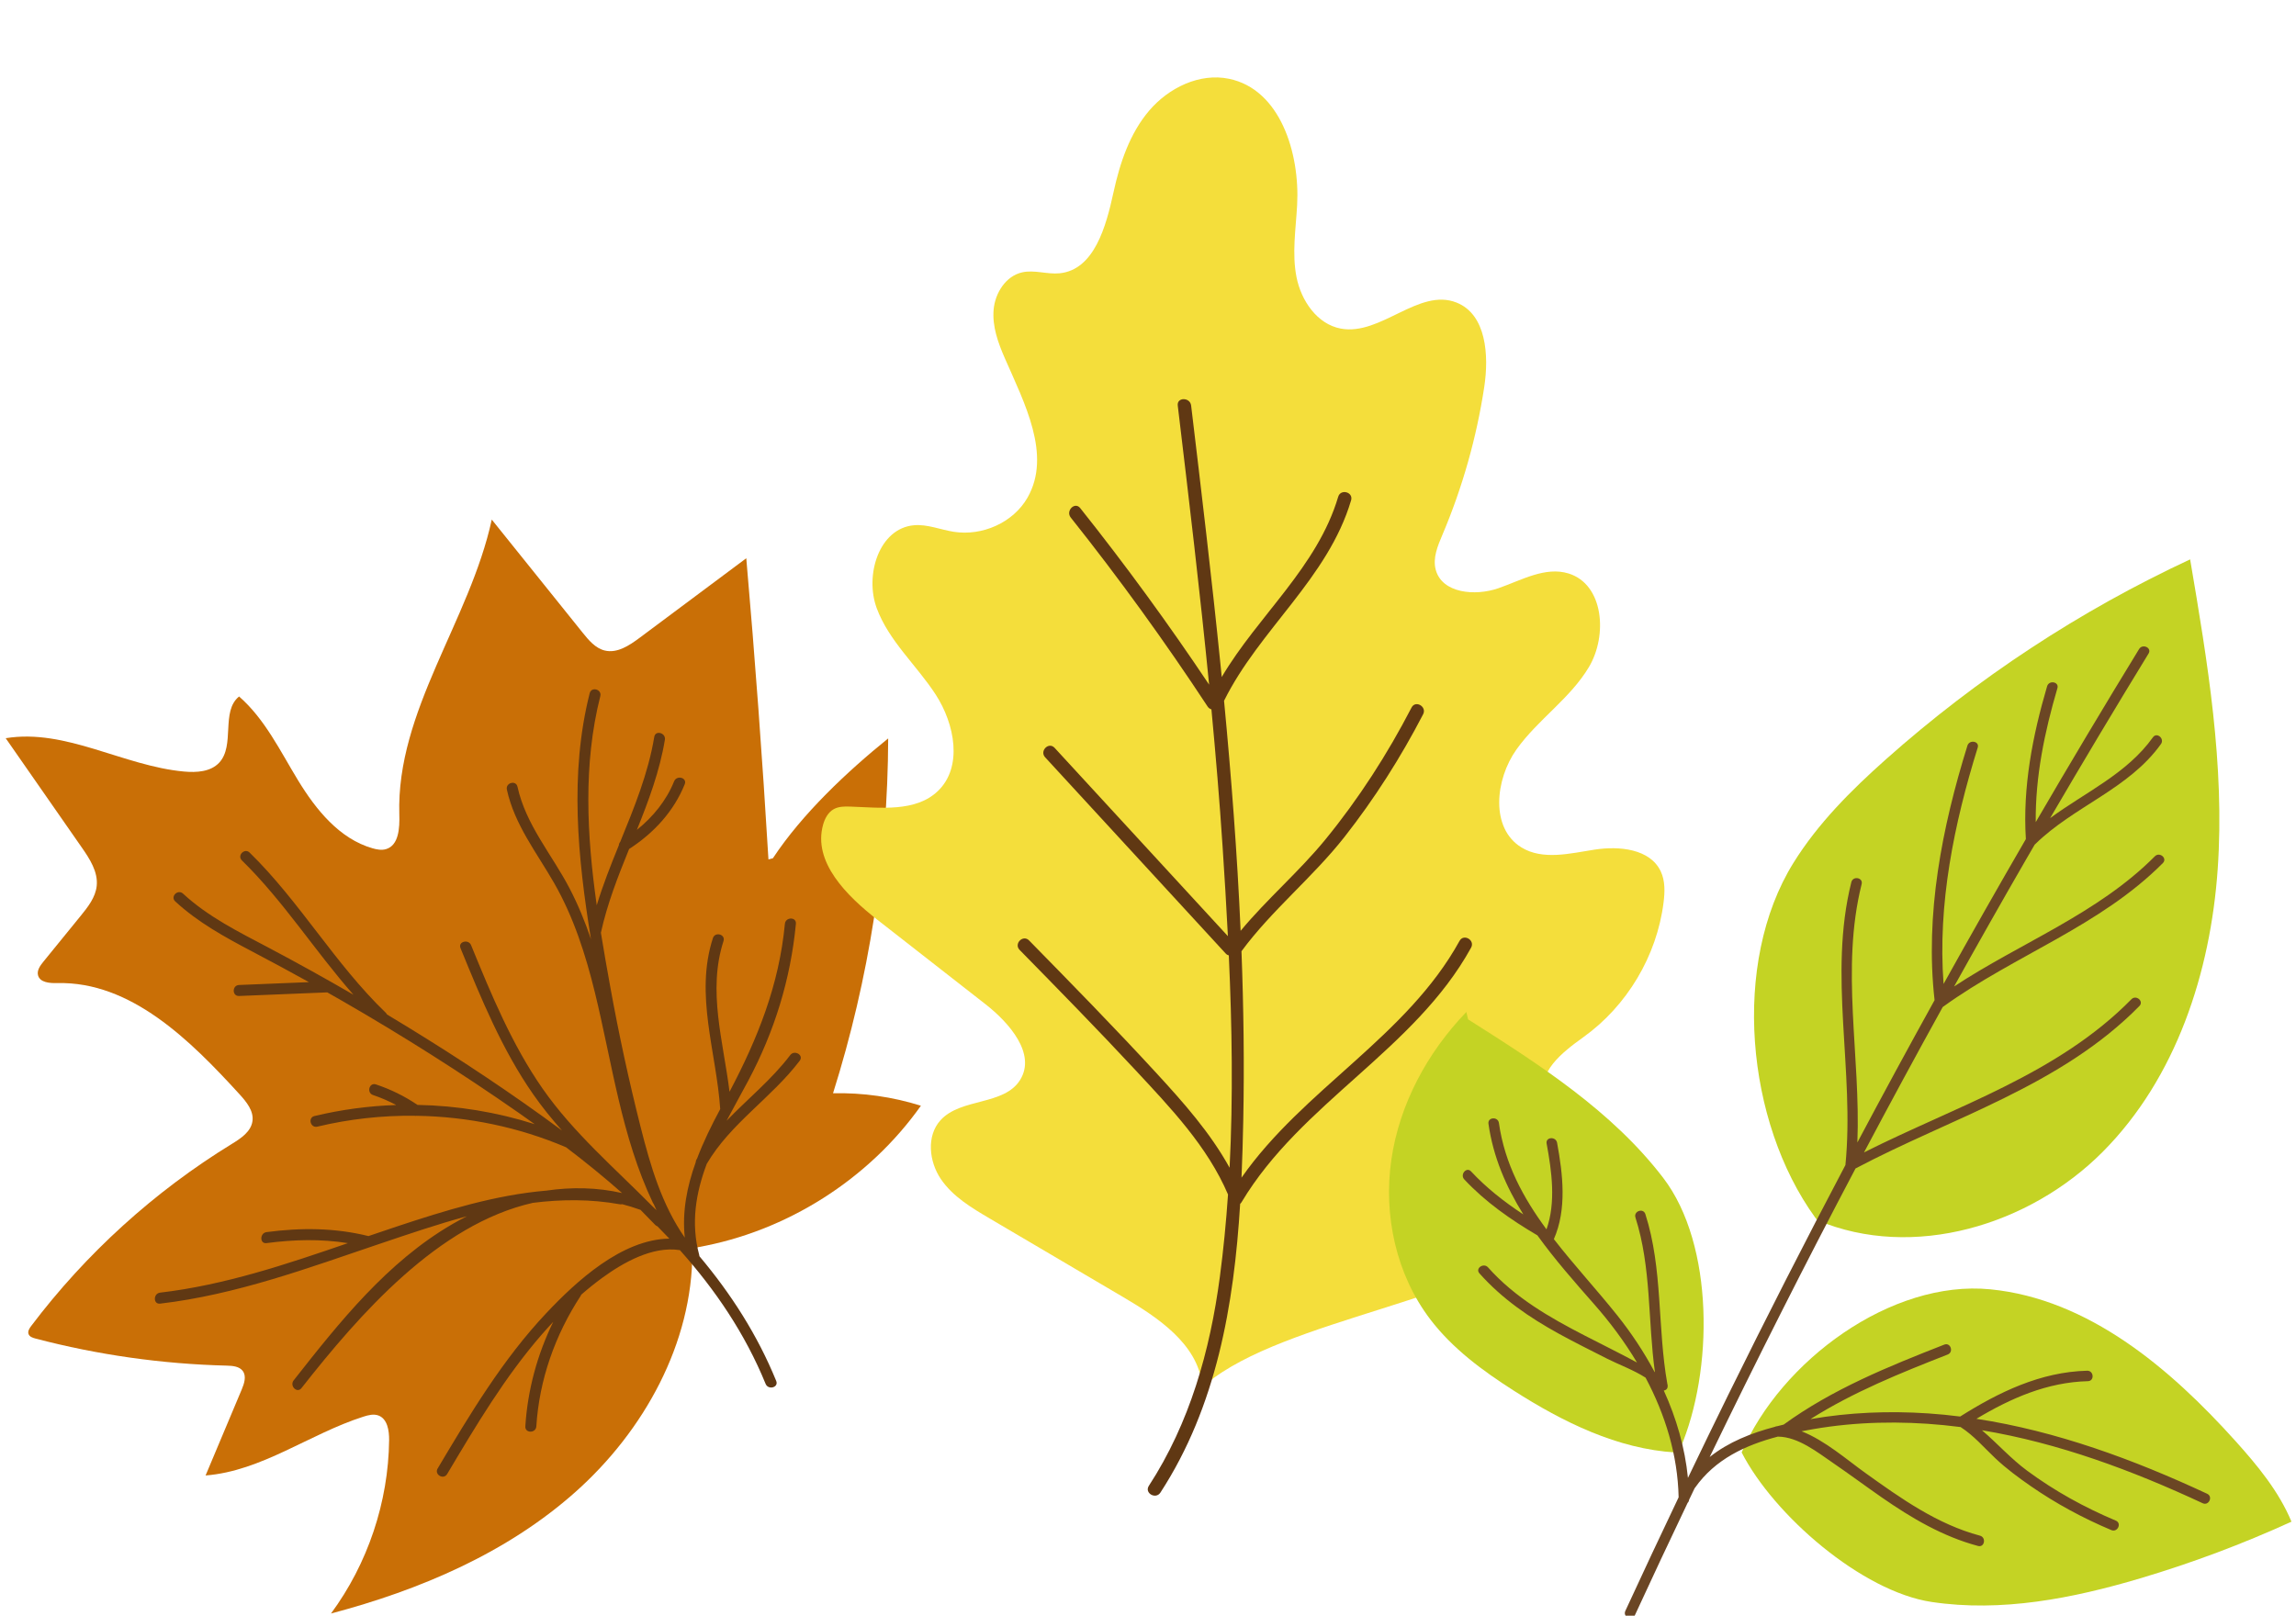 <?xml version="1.0" encoding="UTF-8" standalone="no"?>
<svg
   xmlns:dc="http://purl.org/dc/elements/1.1/"
   xmlns:cc="http://creativecommons.org/ns#"
   xmlns:rdf="http://www.w3.org/1999/02/22-rdf-syntax-ns#"
   xmlns:svg="http://www.w3.org/2000/svg"
   xmlns="http://www.w3.org/2000/svg"
   version="1.1"
   id="Layer_1"
   x="0px"
   y="0px"
   viewBox="0 0 727.422 512"
   xml:space="preserve"
   width="727.422"
   height="512"><defs
     id="defs4829" /><g
     id="g1060"
     transform="matrix(3.386,0,0,3.386,-417.586,-607.393)"><g
       id="g1056"><path
         id="path1054"
         d="m 195.23,259.818 c -0.563,-9.405 -1.254,-18.803 -2.075,-28.189 -3.326,2.482 -6.652,4.964 -9.979,7.446 -0.961,0.717 -2.1,1.475 -3.266,1.19 -0.865,-0.211 -1.486,-0.948 -2.045,-1.643 -2.842,-3.537 -5.683,-7.073 -8.524,-10.61 -2.059,9.489 -8.948,17.898 -8.65,27.603 0.039,1.25 -0.044,2.882 -1.243,3.239 -0.412,0.122 -0.855,0.039 -1.269,-0.08 -3.091,-0.888 -5.283,-3.604 -6.958,-6.35 -1.675,-2.746 -3.101,-5.741 -5.523,-7.856 -1.732,1.394 -0.346,4.585 -1.87,6.204 -0.798,0.847 -2.108,0.927 -3.268,0.822 -5.683,-0.513 -11.069,-4.045 -16.7,-3.121 2.369,3.402 4.738,6.805 7.106,10.208 0.758,1.087 1.549,2.303 1.409,3.62 -0.113,1.064 -0.816,1.959 -1.492,2.79 -1.169,1.437 -2.338,2.873 -3.507,4.31 -0.297,0.366 -0.614,0.813 -0.489,1.268 0.186,0.676 1.101,0.739 1.801,0.722 6.876,-0.165 12.412,5.321 17.048,10.402 0.65,0.712 1.346,1.562 1.214,2.517 -0.136,0.986 -1.086,1.617 -1.935,2.137 -7.245,4.443 -13.648,10.255 -18.771,17.038 -0.167,0.221 -0.342,0.497 -0.245,0.757 0.093,0.249 0.384,0.348 0.641,0.415 5.842,1.535 11.861,2.388 17.899,2.537 0.553,0.014 1.189,0.063 1.512,0.513 0.35,0.49 0.127,1.166 -0.106,1.721 -1.127,2.682 -2.255,5.364 -3.382,8.046 5.263,-0.412 9.738,-3.899 14.768,-5.504 0.457,-0.146 0.957,-0.275 1.406,-0.108 0.84,0.312 1.009,1.411 0.999,2.307 -0.067,5.797 -1.998,11.559 -5.438,16.225 8.31,-2.196 16.454,-5.661 22.872,-11.377 6.418,-5.716 10.953,-13.908 10.941,-22.503 l 0.505,-0.401 c 8.322,-1.481 15.991,-6.345 20.878,-13.242 -2.651,-0.835 -5.441,-1.231 -8.222,-1.166 3.378,-10.726 5.124,-21.964 5.16,-33.21 -3.87,3.129 -8.044,7.059 -10.786,11.212 z"
         style="fill:#c96f06" /></g><path
       id="path1058"
       d="m 197.266,278.132 c -1.728,2.281 -3.979,4.092 -5.952,6.142 0.672,-1.279 1.381,-2.535 2.038,-3.771 2.439,-4.588 3.953,-9.482 4.446,-14.66 0.063,-0.659 -0.968,-0.655 -1.03,0 -0.545,5.738 -2.543,10.722 -5.181,15.72 -0.576,-4.709 -2.07,-9.442 -0.563,-14.106 0.204,-0.632 -0.79,-0.903 -0.993,-0.274 -1.717,5.314 0.327,10.652 0.685,16.003 -0.804,1.495 -1.566,3.039 -2.164,4.624 -0.019,0.031 -0.039,0.061 -0.057,0.092 -0.05,0.086 -0.068,0.171 -0.069,0.251 -0.819,2.276 -1.283,4.636 -1.024,7.059 -2.154,-3.087 -3.214,-6.717 -4.129,-10.335 -1.099,-4.35 -2.051,-8.737 -2.847,-13.152 -0.301,-1.665 -0.601,-3.35 -0.874,-5.046 0.593,-2.707 1.602,-5.277 2.64,-7.836 2.296,-1.488 4.173,-3.502 5.204,-6.063 0.248,-0.615 -0.748,-0.882 -0.993,-0.274 -0.731,1.816 -1.98,3.333 -3.485,4.547 1.103,-2.739 2.135,-5.499 2.621,-8.434 0.108,-0.648 -0.885,-0.927 -0.993,-0.274 -0.569,3.438 -1.887,6.635 -3.19,9.838 -0.079,0.089 -0.117,0.194 -0.122,0.301 -0.753,1.854 -1.492,3.712 -2.071,5.624 -0.924,-6.53 -1.283,-13.183 0.333,-19.572 0.162,-0.643 -0.831,-0.917 -0.993,-0.274 -1.905,7.531 -1.12,15.387 0.118,23.01 -0.556,-1.63 -1.207,-3.227 -2.004,-4.755 -1.655,-3.171 -4.088,-5.934 -4.87,-9.503 -0.142,-0.647 -1.135,-0.373 -0.992,0.274 0.72,3.287 2.785,5.883 4.425,8.747 1.821,3.182 2.941,6.687 3.809,10.233 1.622,6.631 2.475,13.468 5.433,19.695 0.021,0.046 0.049,0.083 0.076,0.117 0.083,0.189 0.168,0.377 0.255,0.564 -0.127,-0.124 -0.255,-0.247 -0.383,-0.37 -3.516,-3.557 -7.404,-6.89 -10.265,-10.995 -2.874,-4.124 -4.803,-8.804 -6.697,-13.432 -0.247,-0.605 -1.244,-0.34 -0.992,0.273 1.928,4.71 3.875,9.481 6.8,13.678 0.827,1.187 1.737,2.309 2.697,3.392 -0.58,-0.433 -1.163,-0.859 -1.749,-1.281 -4.73,-3.405 -9.631,-6.585 -14.631,-9.584 -0.025,-0.057 -0.062,-0.113 -0.116,-0.165 -4.747,-4.562 -8.024,-10.38 -12.729,-14.98 -0.474,-0.464 -1.202,0.264 -0.728,0.728 3.908,3.823 6.834,8.484 10.436,12.569 -2.607,-1.511 -5.241,-2.975 -7.904,-4.383 -2.817,-1.489 -5.678,-2.896 -8.04,-5.076 -0.486,-0.449 -1.216,0.277 -0.728,0.728 2.126,1.963 4.627,3.334 7.173,4.673 1.79,0.941 3.569,1.902 5.338,2.882 -2.181,0.089 -4.36,0.178 -6.541,0.267 -0.66,0.027 -0.664,1.057 0,1.029 2.746,-0.112 5.492,-0.224 8.239,-0.336 0.004,0 0.008,-0.001 0.014,-0.002 0.471,0.267 0.941,0.532 1.411,0.803 5.642,3.252 11.154,6.737 16.494,10.466 0.503,0.352 1.006,0.708 1.507,1.066 -3.556,-1.129 -7.251,-1.735 -10.966,-1.803 -1.206,-0.817 -2.505,-1.454 -3.888,-1.917 -0.63,-0.211 -0.9,0.783 -0.273,0.993 0.754,0.253 1.473,0.568 2.167,0.934 -2.566,0.085 -5.13,0.428 -7.649,1.032 -0.645,0.154 -0.372,1.147 0.273,0.993 2.983,-0.715 6.042,-1.051 9.094,-1.019 0.07,0.018 0.137,0.019 0.199,0.004 4.786,0.075 9.552,1.058 13.979,2.948 1.793,1.364 3.551,2.788 5.24,4.282 -2.325,-0.529 -4.72,-0.573 -7.072,-0.229 -4.776,0.404 -9.474,1.857 -14.037,3.37 -0.875,0.29 -1.749,0.587 -2.623,0.887 -3.139,-0.782 -6.337,-0.795 -9.535,-0.372 -0.647,0.086 -0.656,1.117 0,1.03 2.554,-0.338 5.092,-0.402 7.611,0.003 -5.745,1.975 -11.516,3.921 -17.571,4.632 -0.65,0.076 -0.658,1.107 0,1.03 7.125,-0.836 13.829,-3.328 20.584,-5.611 2.654,-0.896 5.368,-1.824 8.123,-2.567 -0.462,0.233 -0.917,0.479 -1.363,0.737 -6.081,3.53 -10.569,9.176 -14.848,14.621 -0.405,0.516 0.318,1.249 0.729,0.728 5.454,-6.942 12.795,-15.339 21.658,-17.343 2.691,-0.336 5.406,-0.356 8.127,0.135 0.084,0.015 0.16,0.011 0.229,-0.006 0.567,0.147 1.139,0.324 1.714,0.531 0.463,0.464 0.92,0.93 1.369,1.402 0.065,0.068 0.136,0.11 0.208,0.134 0.378,0.38 0.751,0.765 1.118,1.154 -4.45,0.063 -8.707,3.995 -11.509,6.968 -4.076,4.323 -7.15,9.463 -10.171,14.544 -0.34,0.571 0.551,1.09 0.89,0.52 2.69,-4.525 5.406,-9.095 8.874,-13.081 0.343,-0.394 0.695,-0.781 1.053,-1.164 -1.492,3.053 -2.398,6.371 -2.612,9.783 -0.042,0.662 0.988,0.66 1.029,0 0.274,-4.367 1.759,-8.559 4.148,-12.212 0.025,-0.039 0.044,-0.077 0.058,-0.115 0.637,-0.556 1.294,-1.088 1.978,-1.586 1.97,-1.434 4.703,-2.972 7.224,-2.582 0.009,10e-4 0.017,10e-4 0.025,0.002 3.313,3.706 6.108,7.831 8.019,12.515 0.247,0.606 1.243,0.341 0.993,-0.273 -1.763,-4.321 -4.245,-8.177 -7.185,-11.672 -0.002,-0.038 -0.008,-0.076 -0.019,-0.117 -0.801,-2.982 -0.314,-5.813 0.705,-8.527 2.215,-3.783 6.076,-6.189 8.701,-9.655 0.398,-0.531 -0.497,-1.045 -0.891,-0.523 z"
       style="fill:#603813" /></g><g
     id="g1036"
     transform="matrix(4.116,0,0,4.116,27.057,-328.087)"><g
       style="fill:#f4de3b;fill-opacity:1"
       id="g1032"><path
         id="path1030"
         d="m 85.958,186.264 c -0.394,-3.095 -3.37,-5.096 -6.059,-6.679 -3.432,-2.021 -6.864,-4.043 -10.296,-6.064 -1.399,-0.824 -2.846,-1.691 -3.757,-3.036 -0.911,-1.345 -1.12,-3.313 -0.033,-4.52 1.57,-1.743 4.903,-1.12 6.138,-3.115 1.237,-1.999 -0.815,-4.376 -2.668,-5.824 -2.773,-2.167 -5.548,-4.333 -8.32,-6.5 -2.359,-1.843 -4.99,-4.445 -4.179,-7.326 0.134,-0.476 0.386,-0.951 0.818,-1.192 0.376,-0.21 0.83,-0.213 1.261,-0.198 2.35,0.083 5.039,0.434 6.744,-1.186 1.954,-1.858 1.31,-5.181 -0.16,-7.442 -1.469,-2.261 -3.609,-4.126 -4.54,-6.657 -0.93,-2.531 0.181,-6.137 2.867,-6.375 1.034,-0.092 2.036,0.341 3.063,0.503 2.194,0.347 4.585,-0.705 5.684,-2.635 1.868,-3.281 -0.239,-7.273 -1.751,-10.732 -0.518,-1.183 -0.973,-2.447 -0.861,-3.733 0.111,-1.287 0.938,-2.593 2.197,-2.875 0.941,-0.211 1.922,0.167 2.881,0.072 2.675,-0.267 3.58,-3.617 4.152,-6.244 0.492,-2.258 1.25,-4.528 2.75,-6.286 1.501,-1.758 3.875,-2.913 6.138,-2.445 3.938,0.813 5.463,5.709 5.244,9.725 -0.101,1.851 -0.407,3.724 -0.049,5.542 0.358,1.818 1.591,3.629 3.413,3.967 3.073,0.57 6.004,-3.16 8.908,-2.003 2.295,0.914 2.501,4.06 2.13,6.502 -0.593,3.901 -1.675,7.727 -3.213,11.36 -0.365,0.862 -0.765,1.8 -0.522,2.705 0.486,1.82 3.033,2.047 4.814,1.429 1.78,-0.617 3.621,-1.699 5.42,-1.137 2.698,0.843 3.008,4.764 1.563,7.194 -1.443,2.43 -3.944,4.053 -5.583,6.356 -1.639,2.303 -2.026,6.06 0.383,7.538 1.639,1.005 3.73,0.467 5.63,0.171 1.899,-0.295 4.277,-0.063 5.095,1.676 0.347,0.737 0.317,1.592 0.215,2.4 -0.517,4.11 -2.816,7.965 -6.187,10.374 -1.585,1.133 -3.675,2.775 -2.817,4.524 0.426,0.868 1.435,1.251 2.152,1.897 1.195,1.076 1.518,2.895 1.104,4.449 -0.414,1.554 -1.453,2.871 -2.628,3.968 -5.768,5.387 -20.731,6.803 -26.814,11.831 z"
         style="fill:#f4de3b;fill-opacity:1" /></g><path
       id="path1034"
       d="m 80.807,162.08 c 2.717,2.921 5.557,5.883 7.144,9.596 -0.146,2.132 -0.351,4.254 -0.631,6.362 -0.754,5.676 -2.317,11.232 -5.463,16.068 -0.362,0.557 0.529,1.074 0.89,0.52 4.312,-6.627 5.662,-14.439 6.138,-22.23 0.039,-0.034 0.075,-0.074 0.106,-0.125 4.592,-7.676 13.328,-11.721 17.67,-19.6 0.32,-0.581 -0.569,-1.101 -0.889,-0.52 -4.07,7.385 -12.021,11.409 -16.783,18.23 0.065,-1.478 0.105,-2.952 0.135,-4.413 0.085,-4.342 0.028,-8.684 -0.137,-13.021 2.331,-3.164 5.487,-5.691 7.926,-8.797 2.317,-2.952 4.33,-6.117 6.056,-9.448 0.304,-0.587 -0.584,-1.109 -0.89,-0.52 -1.863,3.598 -4.06,7.012 -6.625,10.152 -2.022,2.477 -4.499,4.584 -6.533,7.041 -0.261,-5.913 -0.714,-11.819 -1.276,-17.711 2.725,-5.501 7.997,-9.422 9.779,-15.434 0.188,-0.637 -0.806,-0.909 -0.993,-0.273 -1.604,5.414 -6.153,9.123 -8.965,13.878 -0.029,-0.3 -0.059,-0.6 -0.089,-0.9 -0.673,-6.677 -1.47,-13.34 -2.266,-20.002 -0.078,-0.65 -1.108,-0.658 -1.03,0 0.855,7.156 1.71,14.316 2.414,21.489 -3.118,-4.668 -6.427,-9.201 -9.923,-13.595 -0.412,-0.519 -1.137,0.214 -0.728,0.728 3.731,4.69 7.243,9.545 10.537,14.553 0.078,0.119 0.183,0.186 0.292,0.216 0.33,3.51 0.626,7.023 0.858,10.542 0.152,2.293 0.293,4.603 0.41,6.92 -4.447,-4.833 -8.894,-9.667 -13.34,-14.5 -0.449,-0.489 -1.177,0.241 -0.729,0.728 4.633,5.036 9.266,10.072 13.898,15.107 0.075,0.082 0.158,0.127 0.242,0.147 0.247,5.439 0.336,10.917 0.06,16.347 -1.49,-2.699 -3.545,-5.015 -5.646,-7.299 -3.191,-3.469 -6.49,-6.835 -9.789,-10.201 -0.465,-0.474 -1.192,0.254 -0.729,0.728 2.994,3.054 5.987,6.107 8.899,9.237 z"
       style="fill:#603813" /></g><g
     id="g4796"
     transform="translate(89.918,-2.895)" /><g
     id="g4798"
     transform="translate(89.918,-2.895)" /><g
     id="g4800"
     transform="translate(89.918,-2.895)" /><g
     id="g4802"
     transform="translate(89.918,-2.895)" /><g
     id="g4804"
     transform="translate(89.918,-2.895)" /><g
     id="g4806"
     transform="translate(89.918,-2.895)" /><g
     id="g4808"
     transform="translate(89.918,-2.895)" /><g
     id="g4810"
     transform="translate(89.918,-2.895)" /><g
     id="g4812"
     transform="translate(89.918,-2.895)" /><g
     id="g4814"
     transform="translate(89.918,-2.895)" /><g
     id="g4816"
     transform="translate(89.918,-2.895)" /><g
     id="g4818"
     transform="translate(89.918,-2.895)" /><g
     id="g4820"
     transform="translate(89.918,-2.895)" /><g
     id="g4822"
     transform="translate(89.918,-2.895)" /><g
     id="g4824"
     transform="translate(89.918,-2.895)" /><g
     id="g980"
     transform="matrix(2.616,-1.886,1.886,2.616,-560.031,522.517)"><g
       id="g968"
       style="opacity:1;fill:#c4d324;fill-opacity:1"><path
         id="path966"
         d="m 310.311,171.8 c 5.316,8.715 16.628,12.609 26.699,10.94 10.071,-1.669 18.861,-8.085 25.393,-15.932 6.531,-7.846 11.096,-17.104 15.598,-26.267 -11.748,-2.246 -23.824,-2.767 -35.722,-1.541 -4.547,0.468 -9.116,1.204 -13.341,2.946 -10.727,4.422 -18.656,17.903 -18.639,29.505 z"
         style="fill:#c4d324;fill-opacity:1" /></g><g
       id="g972"
       style="opacity:1"><path
         id="path970"
         d="m 290.942,185.957 c -1.045,6.852 1.584,17.99 6.543,22.833 4.958,4.842 11.436,7.818 17.979,10.102 4.999,1.745 10.121,3.141 15.314,4.175 0.738,-3.144 0.519,-6.429 0.172,-9.64 -1.039,-9.611 -3.566,-19.78 -10.813,-26.179 -7.332,-6.477 -20.811,-6.336 -29.195,-1.291 z"
         style="opacity:1;fill:#c4d324;fill-opacity:1" /></g><g
       id="g976"
       style="opacity:1;fill:#c4d324;fill-opacity:1"><path
         id="path974"
         d="m 294.028,135.724 c 3.08,7.684 6.204,15.567 6.44,23.842 0.236,8.274 -7.1,18.283 -14.194,22.547 l -0.583,0.067 c -4.453,-3.628 -7.241,-8.904 -9.36,-14.244 -1.333,-3.359 -2.462,-6.865 -2.555,-10.478 -0.144,-5.518 2.228,-10.975 6.063,-14.946 3.835,-3.971 9.045,-6.493 14.477,-7.476"
         style="fill:#c4d324;fill-opacity:1" /></g><path
       id="path978"
       d="m 332.563,162.005 c 0.013,0.001 0.023,0.004 0.037,0.004 0.003,0 0.006,0 0.009,0 0.025,0.002 0.051,0.002 0.077,0 8.599,0.001 17.096,2.598 25.693,1.172 0.653,-0.108 0.4,-1.107 -0.251,-0.999 -7.842,1.3 -15.639,-0.826 -23.479,-1.159 4.332,-2.031 8.679,-4.031 13.042,-5.993 0.512,-0.23 1.024,-0.456 1.536,-0.685 0.018,-0.001 0.035,-0.002 0.053,-0.005 0.004,0 0.007,0 0.011,0 5.253,-0.802 10.626,0.985 15.77,-0.755 0.623,-0.21 0.379,-1.212 -0.251,-0.999 -4.166,1.41 -8.53,0.493 -12.839,0.537 5.744,-2.546 11.513,-5.036 17.308,-7.465 0.609,-0.256 0.106,-1.155 -0.5,-0.901 -6.089,2.553 -12.148,5.173 -18.181,7.857 2.576,-3.65 5.898,-6.691 9.423,-9.43 0.523,-0.407 -0.191,-1.148 -0.711,-0.745 -4.012,3.117 -7.752,6.636 -10.472,10.958 -4.981,2.229 -9.942,4.502 -14.884,6.82 4.108,-6.711 10.057,-12.182 16.305,-16.879 0.529,-0.398 -0.188,-1.139 -0.711,-0.745 -6.719,5.05 -13.088,11.008 -17.242,18.399 -4.797,2.261 -9.573,4.564 -14.33,6.909 5.228,-6.677 8.611,-14.796 15.188,-20.351 0.507,-0.428 -0.207,-1.171 -0.712,-0.744 -7.211,6.09 -10.565,15.231 -16.726,22.207 -7.563,3.754 -15.073,7.612 -22.527,11.577 -2.675,1.422 -5.34,2.863 -8,4.312 1.499,-2.583 2.507,-5.416 3.095,-8.346 0.191,0.095 0.42,0.077 0.56,-0.133 0.045,-0.05 0.08,-0.111 0.099,-0.185 2.433,-5.065 6.255,-9.414 8.011,-14.808 0.205,-0.631 -0.782,-0.926 -0.987,-0.296 -1.594,4.898 -4.942,8.926 -7.33,13.438 -0.005,-0.014 -0.011,-0.028 -0.017,-0.042 0.299,-2.204 0.383,-4.439 0.276,-6.642 -0.157,-3.226 -0.56,-6.49 -0.671,-9.72 2.77,-1.63 4.458,-4.676 5.794,-7.496 0.28,-0.594 -0.594,-1.138 -0.878,-0.54 -1.179,2.489 -2.62,5.227 -4.942,6.832 -0.037,-3.839 0.433,-7.617 2.321,-11.209 0.308,-0.585 -0.568,-1.127 -0.877,-0.541 -1.541,2.931 -2.215,6.045 -2.431,9.226 -0.797,-2.076 -1.415,-4.221 -1.694,-6.43 -0.084,-0.655 -1.082,-0.4 -1,0.251 0.382,3.005 1.391,5.89 2.607,8.651 0.002,0.003 0.004,0.005 0.005,0.008 -0.004,2.921 0.286,5.872 0.567,8.766 0.229,2.345 0.264,4.731 0.063,7.09 -0.021,-0.043 -0.043,-0.086 -0.064,-0.129 -0.822,-1.685 -1.698,-3.34 -2.549,-5.01 -1.773,-3.481 -3.391,-7.068 -3.791,-10.997 -0.065,-0.65 -1.096,-0.682 -1.029,-0.023 0.338,3.319 1.445,6.402 2.87,9.401 0.763,1.604 1.597,3.173 2.408,4.753 0.528,1.03 1.457,2.401 1.967,3.708 -0.556,4.07 -1.876,8.003 -4.241,11.434 -3.604,1.975 -7.195,3.972 -10.773,5.993 -0.577,0.326 -0.08,1.229 0.499,0.901 3.543,-2.002 7.101,-3.978 10.67,-5.932 0.108,-0.016 0.212,-0.068 0.299,-0.164 0.367,-0.201 0.735,-0.402 1.103,-0.603 0.02,-0.004 0.037,-0.007 0.057,-0.014 3.241,-1.124 6.477,-0.498 9.545,0.684 0.008,0.006 0.014,0.014 0.023,0.021 1.579,1.173 2.227,3.503 2.862,5.266 0.659,1.829 1.245,3.684 1.892,5.517 1.189,3.37 2.612,6.625 4.887,9.414 0.42,0.514 1.162,-0.2 0.745,-0.711 -2.759,-3.381 -4.155,-7.502 -5.529,-11.582 -0.716,-2.123 -1.353,-4.922 -2.691,-6.99 0.357,0.166 0.712,0.333 1.063,0.505 3.85,1.879 7.411,4.345 10.621,7.175 0.417,0.368 0.828,0.742 1.233,1.122 0.569,1.446 0.685,2.986 0.977,4.5 0.278,1.44 0.728,2.85 1.217,4.231 1.009,2.849 2.324,5.563 3.898,8.142 0.344,0.564 1.247,0.069 0.9,-0.499 -1.741,-2.854 -3.17,-5.871 -4.192,-9.058 -0.609,-1.894 -0.813,-3.906 -1.281,-5.833 5.38,5.423 9.672,11.838 13.395,18.497 0.323,0.578 1.225,0.081 0.9,-0.5 -3.881,-6.943 -8.396,-13.642 -14.078,-19.229 3.911,0.331 7.739,1.147 11.046,3.405 0.549,0.375 1.086,-0.504 0.54,-0.877 -3.783,-2.583 -8.262,-3.368 -12.752,-3.644 -0.771,-0.718 -1.562,-1.419 -2.378,-2.094 -2.981,-2.466 -6.222,-4.611 -9.702,-6.301 4.971,0.301 9.827,1.499 14.65,2.736 0.641,0.165 0.938,-0.821 0.296,-0.986 -5.708,-1.465 -11.47,-2.877 -17.399,-2.853 -0.2,-0.083 -0.4,-0.163 -0.602,-0.241 -0.071,-0.048 -0.141,-0.073 -0.208,-0.081 -2.259,-0.865 -4.583,-1.457 -6.947,-1.342 9.316,-5.037 18.72,-9.912 28.206,-14.622 10.623,1.477 21.134,5.22 31.959,3.361 0.653,-0.112 0.4,-1.11 -0.25,-0.999 -10.163,1.745 -20.132,-1.567 -30.108,-3.155 4.853,-2.399 9.73,-4.756 14.629,-7.068 z"
       style="fill:#6b4624" /></g></svg>